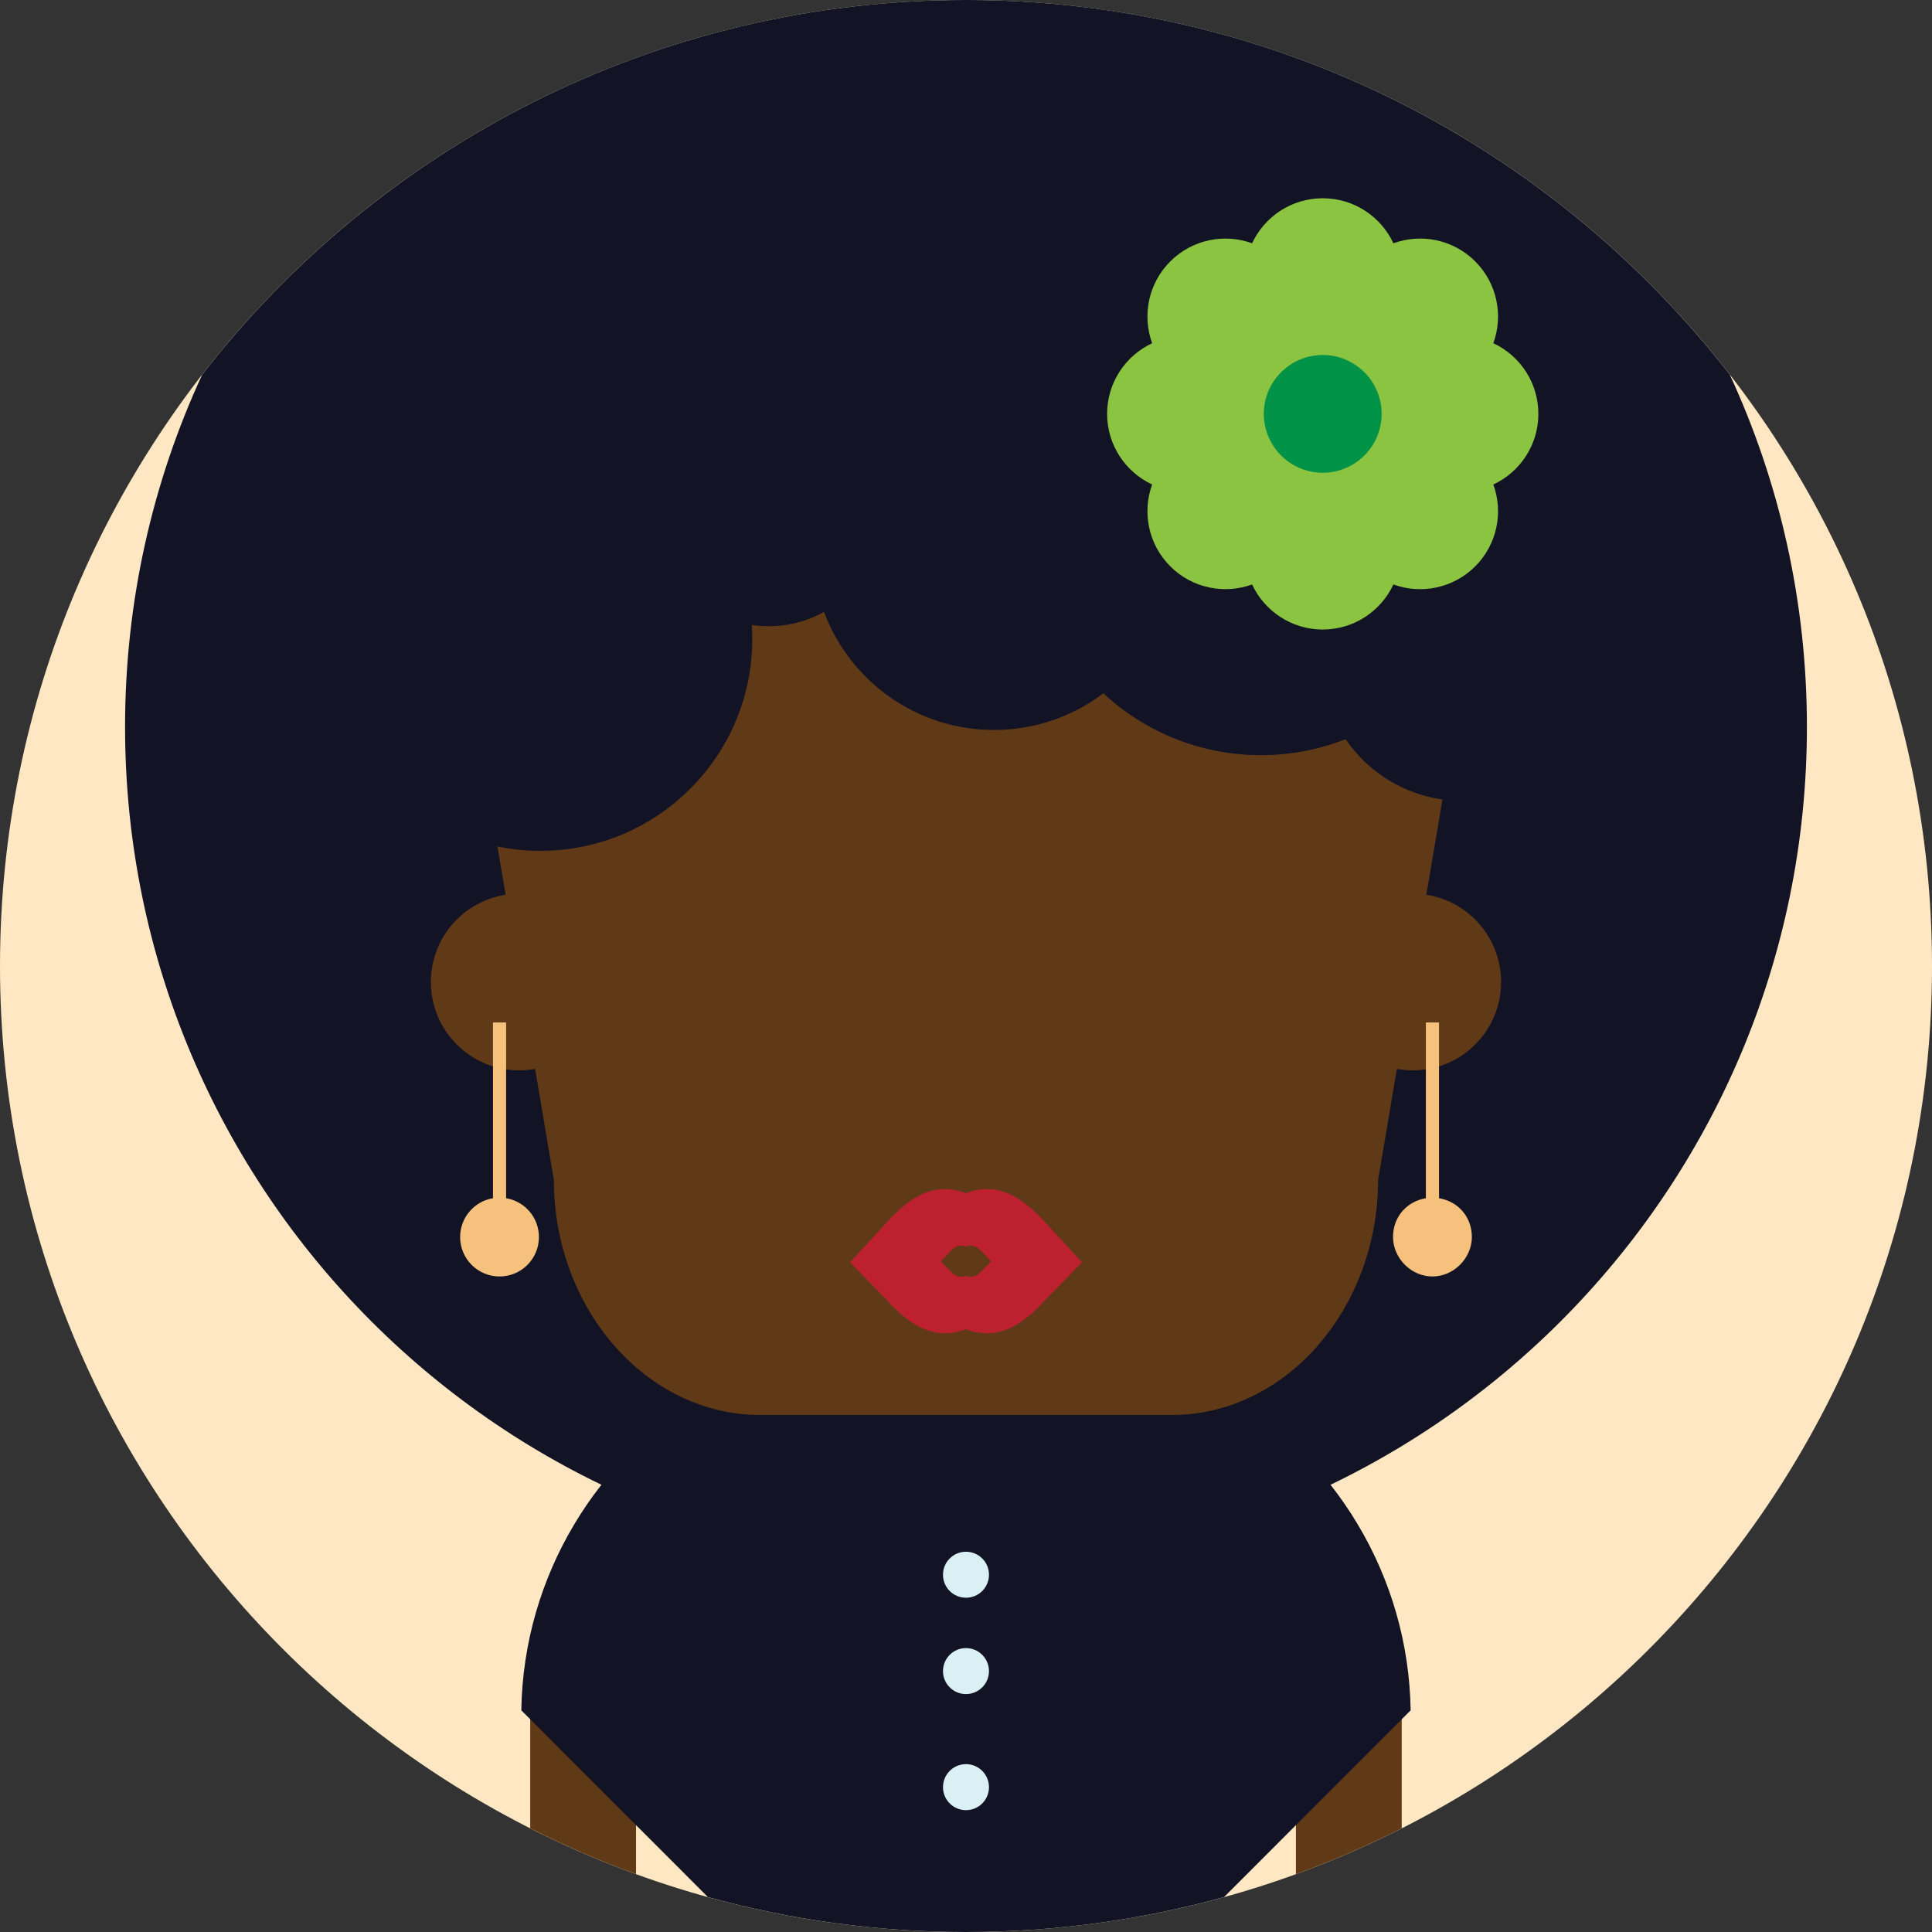 <?xml version="1.0" encoding="iso-8859-1"?>
<!-- Generator: Adobe Illustrator 19.0.0, SVG Export Plug-In . SVG Version: 6.00 Build 0)  -->
<svg xmlns="http://www.w3.org/2000/svg"  version="1.1" id="Capa_1" x="0px" y="0px" viewBox="0 0 510 510" style="enable-background:new 0 0 510 510;" xml:space="preserve">
<rect x="0" y="0" width="510" height="510" fill="#333333" stroke="none"/>
<g>
	<path style="fill:#FFE7C3;" d="M255,0.007C114.162,0.007,0,114.168,0,255.004C0,395.839,114.162,510,255,510   c140.83,0,255-114.161,255-254.996C510,114.168,395.83,0.007,255,0.007z"/>
	<path style="fill:#121325;" d="M456.618,98.888C409.966,38.733,337.007,0,255,0C172.979,0,100.019,38.733,53.374,98.888   c-13.06,28.271-20.36,59.764-20.36,92.965c0,122.591,99.394,221.976,221.986,221.976s221.979-99.385,221.979-221.976   C476.979,158.652,469.678,127.159,456.618,98.888z"/>
	<path style="fill:#603A17;" d="M139.965,482.625c9.018,4.562,18.343,8.626,27.933,12.104v-51.454h-27.933V482.625z    M342.088,443.274v51.461c9.597-3.485,18.915-7.534,27.933-12.096v-39.366h-27.933V443.274z"/>
	<path style="fill:#121325;" d="M323.119,367.358v-7.392h-15.505c-10.771-4.034-22.408-6.247-34.542-6.247H236.92   c-12.134,0-23.771,2.213-34.541,6.247h-15.506v7.384c-28.994,17.048-48.7,48.375-49.257,84.136l49.257,49.293   C208.565,506.778,231.402,510,255,510s46.435-3.222,68.119-9.221l49.257-49.293C371.819,415.726,352.113,384.398,323.119,367.358z"/>
	<path style="fill:#603A17;" d="M372.934,235.923c-12.872,0-23.312,10.433-23.312,23.304c0,12.878,10.439,23.318,23.312,23.318   c12.878,0,23.311-10.44,23.311-23.318C396.244,246.355,385.812,235.923,372.934,235.923z M137.052,235.923   c-12.871,0-23.312,10.433-23.312,23.304c0,12.878,10.44,23.318,23.312,23.318c12.879,0,23.318-10.44,23.318-23.318   C160.37,246.355,149.931,235.923,137.052,235.923z"/>
</g>
<path style="fill:#603A17;" d="M384.352,189.918c0-17.086-6.127-32.606-15.995-43.859c-9.875-11.245-23.507-18.23-38.493-18.23  H180.121c-14.971,0-28.595,6.993-38.471,18.246l-0.015-0.015c-9.868,11.252-15.995,26.773-15.995,43.859l20.564,121.529  c0,17.063,6.134,32.584,16.01,43.837c9.875,11.26,23.499,18.238,38.478,18.238H309.3c14.994,0,28.618-6.978,38.493-18.223  l-0.015-0.015c9.867-11.253,16.01-26.773,16.01-43.837L384.352,189.918z"/>
<g>
	<path style="fill:#121325;" d="M393.994,137.705c-0.264-33.547-27.534-60.659-61.143-60.659c-20.194,0-38.094,9.785-49.227,24.869   c-6.397-3.176-13.608-4.96-21.233-4.96c-14.986,0-28.362,6.887-37.139,17.666c-5.532-6.067-13.511-9.875-22.37-9.875   c-12.472,0-23.19,7.55-27.827,18.321c-9.138-6.519-20.323-10.342-32.403-10.342c-30.898,0-55.949,25.042-55.949,55.94   c0,30.891,25.051,55.94,55.949,55.94c30.891,0,55.933-25.049,55.933-55.94c0-1.234-0.037-2.469-0.12-3.681   c1.445,0.204,2.92,0.324,4.418,0.324c5.307,0,10.297-1.37,14.641-3.778c6.781,18.2,24.312,31.161,44.868,31.161   c10.847,0,20.842-3.598,28.866-9.68c10.906,10.131,25.523,16.333,41.594,16.333c7.889,0,15.431-1.498,22.355-4.215   c6.714,9.815,18.005,16.273,30.801,16.273c20.586,0,37.281-16.695,37.281-37.273C423.289,156.273,410.741,141.355,393.994,137.705z   "/>
	<path style="fill:#F6C17C;" d="M133.604,316.295v-46.396h-3.47v46.396c-4.923,0.82-8.672,5.103-8.672,10.251   c0,5.75,4.66,10.41,10.402,10.41c5.759,0,10.402-4.659,10.402-10.41C142.268,321.398,138.52,317.116,133.604,316.295z    M379.865,316.295v-46.396h-3.47v46.396c-4.923,0.82-8.671,4.817-8.671,10.251c0,5.45,4.659,10.41,10.402,10.41   c5.75,0,10.41-4.96,10.41-10.41C388.537,321.112,384.78,317.116,379.865,316.295z"/>
	<path style="fill:#8AC440;" d="M406.09,109.246c0-8.25-4.862-15.37-11.886-18.645c2.649-7.278,1.054-15.761-4.779-21.594   c-5.841-5.841-14.324-7.437-21.603-4.787c-3.274-7.023-10.395-11.885-18.652-11.885c-8.257,0-15.377,4.862-18.651,11.885   c-7.278-2.65-15.754-1.054-21.595,4.787c-5.842,5.833-7.438,14.316-4.787,21.594c-7.016,3.274-11.886,10.395-11.886,18.645   c0,8.264,4.87,15.377,11.886,18.651c-2.65,7.286-1.055,15.761,4.787,21.602c5.841,5.841,14.316,7.422,21.595,4.787   c3.267,7.015,10.395,11.893,18.651,11.893c8.266,0,15.378-4.877,18.652-11.893c7.278,2.65,15.762,1.054,21.603-4.787   c5.833-5.841,7.429-14.316,4.779-21.602C401.228,124.623,406.09,117.51,406.09,109.246z"/>
	<path style="fill:#009247;" d="M349.17,93.71c-8.58,0-15.551,6.955-15.551,15.55c0,8.573,6.971,15.536,15.551,15.536   c8.581,0,15.544-6.962,15.544-15.536C364.714,100.665,357.751,93.71,349.17,93.71z"/>
	<g>
		<path style="fill:#DAF0F5;" d="M254.992,409.621c-3.356,0-6.066,2.717-6.066,6.074s2.71,6.067,6.066,6.067    c3.357,0,6.074-2.709,6.074-6.067C261.066,412.338,258.35,409.621,254.992,409.621z"/>
		<path style="fill:#DAF0F5;" d="M254.992,435.055c-3.356,0-6.066,2.725-6.066,6.074s2.71,6.066,6.066,6.066    c3.357,0,6.074-2.717,6.074-6.066S258.35,435.055,254.992,435.055z"/>
		<path style="fill:#DAF0F5;" d="M254.992,465.689c-3.356,0-6.066,2.725-6.066,6.082c0,3.349,2.71,6.066,6.066,6.066    c3.357,0,6.074-2.717,6.074-6.066C261.066,468.414,258.35,465.689,254.992,465.689z"/>
	</g>
	<path style="fill:#BD202E;" d="M285.612,333.216l-0.339-0.301l0.038-0.03l-10.102-10.959v-0.045   c-6.104-6.406-12.216-9.86-20.202-6.925c-2.725-0.994-4.84-1.227-7.489-0.934c-5.142,0.723-9.259,4.23-12.721,7.858v0.045   l-10.102,10.959l0.038,0.03l-0.332,0.301l-0.015,0.015l10.41,10.643v0.098c6.111,6.405,12.254,9.853,20.21,6.917   c7.963,2.936,14.075-0.497,20.202-6.917v-0.098l10.41-10.643L285.612,333.216z M259.381,335.293v0.023   c-1.332,1.392-2.649,2.13-4.373,1.498c-1.724,0.632-3.057-0.105-4.373-1.498v-0.023l-2.259-2.303h0.008l0.075-0.075h-0.015   l2.19-2.378v-0.007c0.745-0.791,1.641-1.543,2.747-1.694c0.572-0.06,1.023-0.015,1.626,0.196c1.724-0.632,3.048,0.121,4.373,1.498   v0.007l2.183,2.378h-0.008l0.075,0.075L259.381,335.293z"/>
</g>
<g>
</g>
<g>
</g>
<g>
</g>
<g>
</g>
<g>
</g>
<g>
</g>
<g>
</g>
<g>
</g>
<g>
</g>
<g>
</g>
<g>
</g>
<g>
</g>
<g>
</g>
<g>
</g>
<g>
</g>
</svg>
